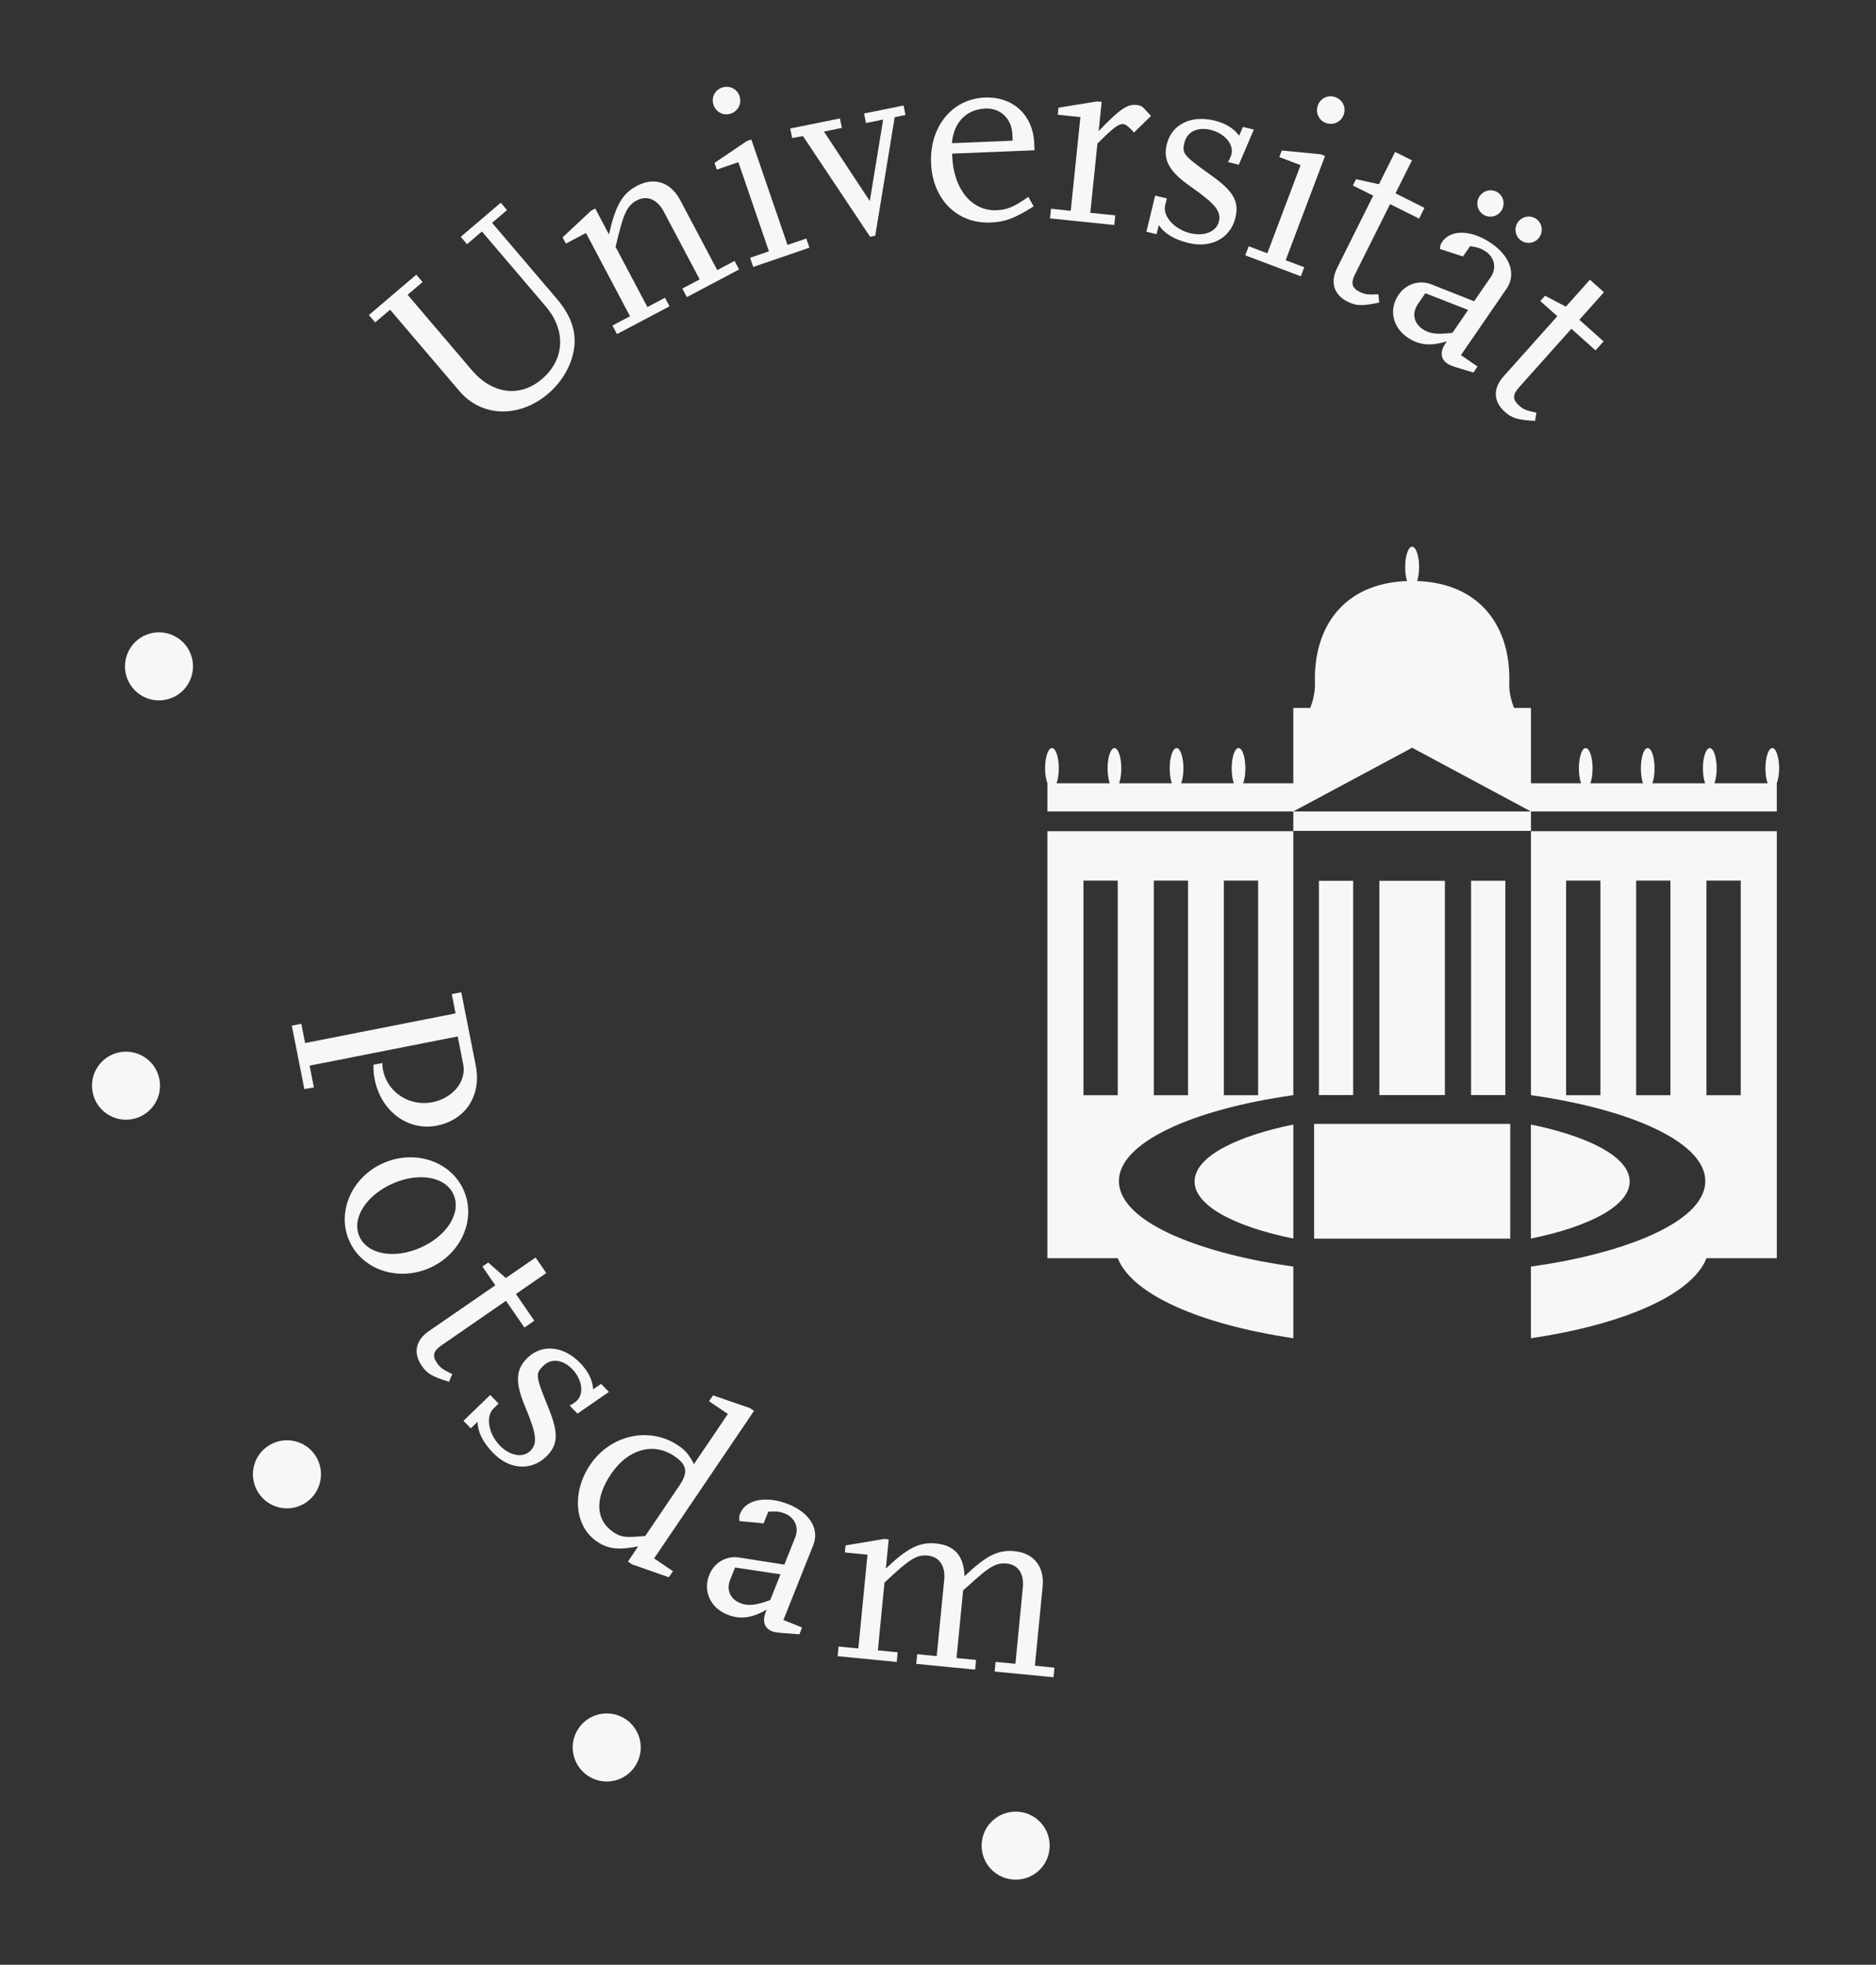 <?xml version="1.0" encoding="UTF-8" standalone="no"?>
<!-- Created with Inkscape (http://www.inkscape.org/) -->

<svg
   version="1.1"
   id="svg1"
   width="793.333"
   height="830.667"
   viewBox="0 0 793.333 830.667"
   sodipodi:docname="01_UP.eps"
   xmlns:inkscape="http://www.inkscape.org/namespaces/inkscape"
   xmlns:sodipodi="http://sodipodi.sourceforge.net/DTD/sodipodi-0.dtd"
   xmlns="http://www.w3.org/2000/svg"
   xmlns:svg="http://www.w3.org/2000/svg">
  <rect x="0" y="0" width="793.333" height="830.667" fill="#333333" stroke="none"/>
  <defs
     id="defs1" />
  <sodipodi:namedview
     id="namedview1"
     pagecolor="#ffffff"
     bordercolor="#000000"
     borderopacity="0.25"
     inkscape:showpageshadow="2"
     inkscape:pageopacity="0.0"
     inkscape:pagecheckerboard="0"
     inkscape:deskcolor="#d1d1d1">
    <inkscape:page
       x="0"
       y="0"
       inkscape:label="1"
       id="page1"
       width="793.333"
       height="830.667"
       margin="0"
       bleed="0" />
  </sodipodi:namedview>
  <g
     id="g1"
     inkscape:groupmode="layer"
     inkscape:label="1">
    <g
       id="group-R5">
      <path
         id="path2"
         d="m 472.09,4024.4 c 56.836,-18.36 117.922,12.69 136.328,69.53 18.406,56.84 -12.648,117.87 -69.48,136.33 -56.836,18.55 -117.825,-12.7 -136.235,-69.53 -18.504,-56.84 12.551,-117.78 69.387,-136.33"
         style="fill:#f7f7f7;fill-opacity:1;fill-rule:nonzero;stroke:none"
         transform="matrix(0.133,0,0,-0.133,0,830.667)" />
      <path
         id="path3"
         d="m 417.5,2687.49 c 59.031,9.38 99.363,64.75 89.988,123.73 -9.324,59.08 -64.746,99.32 -123.828,89.94 -58.98,-9.37 -99.219,-64.65 -89.746,-123.83 9.277,-58.98 64.602,-99.12 123.586,-89.84"
         style="fill:#f7f7f7;fill-opacity:1;fill-rule:nonzero;stroke:none"
         transform="matrix(0.133,0,0,-0.133,0,830.667)" />
      <path
         id="path4"
         d="m 975.945,1471.47 c 48.345,35.16 59.085,102.84 24.125,151.18 -35.257,48.34 -102.929,58.98 -151.371,23.82 -48.34,-34.96 -58.886,-102.63 -23.726,-151.07 35.054,-48.34 102.632,-59.08 150.972,-23.93"
         style="fill:#f7f7f7;fill-opacity:1;fill-rule:nonzero;stroke:none"
         transform="matrix(0.133,0,0,-0.133,0,830.667)" />
      <path
         id="path5"
         d="m 2025.46,641.488 c 27.25,53.231 6.05,118.461 -47.07,145.614 -53.42,27.148 -118.46,5.859 -145.7,-47.36 -27.06,-53.23 -5.86,-118.273 47.55,-145.512 53.23,-27.148 118.07,-5.96 145.22,47.258"
         style="fill:#f7f7f7;fill-opacity:1;fill-rule:nonzero;stroke:none"
         transform="matrix(0.133,0,0,-0.133,0,830.667)" />
      <path
         id="path6"
         d="m 3337.57,378.512 c 0,59.859 -48.24,108.199 -108.01,108.199 -59.96,0 -108.4,-48.34 -108.4,-108.199 0,-59.77 48.44,-108.114 108.4,-108.012 59.67,-0.102 108.01,48.242 108.01,108.012"
         style="fill:#f7f7f7;fill-opacity:1;fill-rule:nonzero;stroke:none"
         transform="matrix(0.133,0,0,-0.133,0,830.667)" />
      <path
         id="path7"
         d="m 1612.18,5577.72 -47.56,-40.43 205.57,-241.31 c 57.71,-67.67 70.89,-131.93 42.57,-205.17 -14.64,-36.63 -38.67,-70.12 -69.72,-96.59 -91.8,-78.22 -211.33,-75.09 -282.03,7.91 l -220.71,258.99 -47.46,-40.43 -19.92,23.44 150.68,128.32 20.02,-23.44 -47.56,-40.43 204.01,-239.45 c 65.23,-76.57 152.83,-88.29 223.14,-28.42 72.17,61.42 77.25,154.29 12.5,230.37 l -203.42,238.67 -47.46,-40.43 -19.92,23.44 127.25,108.4 20.02,-23.44"
         style="fill:#f7f7f7;fill-opacity:1;fill-rule:nonzero;stroke:none"
         transform="matrix(0.133,0,0,-0.133,0,830.667)" />
      <path
         id="path8"
         d="m 2350.07,5389.05 -166.21,-87.99 -14.36,27.24 55.18,29.11 -114.06,215.43 c -20.71,39.06 -53.33,52.83 -85.75,35.74 -31.54,-16.8 -42.58,-40.43 -67.58,-147.85 l 101.18,-191.21 55.86,29.59 14.45,-27.25 -166.99,-88.28 -14.46,27.15 55.86,29.59 -140.04,264.74 -63.96,-33.88 -10.45,19.82 90.63,84.77 13.28,7.03 43.55,-82.42 c 21.29,93.16 42.48,129.78 89.45,154.68 54.5,28.81 107.04,11.43 136.92,-45.31 l 117.97,-222.75 55.08,29.2 14.45,-27.15"
         style="fill:#f7f7f7;fill-opacity:1;fill-rule:nonzero;stroke:none"
         transform="matrix(0.133,0,0,-0.133,0,830.667)" />
      <path
         id="path9"
         d="m 2295.48,5967.17 c 23.53,8.01 47.95,-3.9 55.76,-26.66 8.01,-23.63 -3.91,-47.95 -27.44,-56.05 -22.85,-7.82 -47.17,4.1 -55.18,27.73 -7.91,22.76 4.01,47.17 26.86,54.98 z m 278.22,-508.88 -178.61,-61.24 -10.06,29.11 59.86,20.5 -97.17,283.4 -68.45,-23.63 -7.33,21.29 102.84,69.63 14.16,4.78 115.03,-335.15 59.77,20.41 9.96,-29.1"
         style="fill:#f7f7f7;fill-opacity:1;fill-rule:nonzero;stroke:none"
         transform="matrix(0.133,0,0,-0.133,0,830.667)" />
      <path
         id="path10"
         d="m 2879.07,5880.06 -34.28,-7.03 -61.91,-376.76 -16.31,-3.32 -213.47,320.12 -34.38,-6.15 -6.15,30.17 158.2,32.04 6.06,-30.08 -57.04,-11.62 145.81,-220.9 42.48,259.08 -54.5,-11.13 -6.15,30.27 125.49,25.49 6.15,-30.18"
         style="fill:#f7f7f7;fill-opacity:1;fill-rule:nonzero;stroke:none"
         transform="matrix(0.133,0,0,-0.133,0,830.667)" />
      <path
         id="path11"
         d="m 3269.6,5619.81 c -45.31,-31.93 -67.48,-41.11 -100.78,-42.48 -78.91,-3.22 -136.72,66.8 -141.02,170.7 l -0.39,9.18 261.92,10.74 -0.98,22.46 c -3.71,89.85 -67.77,148.83 -157.52,145.12 -103.03,-4.3 -175.29,-92.19 -170.41,-208.59 4.69,-114.65 82.81,-193.17 188.48,-188.67 48.14,1.95 76.85,13.08 137.69,51.36 z m -242.77,170.6 c 4.88,65.24 45.6,107.72 106.25,110.16 48.24,2.05 83.79,-32.32 85.93,-82.23 l 0.78,-19.92 -192.96,-8.01"
         style="fill:#f7f7f7;fill-opacity:1;fill-rule:nonzero;stroke:none"
         transform="matrix(0.133,0,0,-0.133,0,830.667)" />
      <path
         id="path12"
         d="m 3542.94,5530.36 -204.4,20.99 3.13,30.67 62.89,-6.45 30.66,297.85 -72.07,7.42 2.35,22.46 122.46,19.93 14.84,-1.57 -9.47,-92.67 c 67.48,70.02 90.72,86.03 120.61,83.01 9.96,-1.08 17.96,-4.4 22.46,-9.87 l 23.24,-25 -53.91,-52.93 c -14.94,17.39 -25.78,25.98 -33.98,26.96 -15.04,1.46 -31.25,-11.14 -82.42,-61.92 l -22.66,-220.11 79.39,-8.21 -3.12,-30.56"
         style="fill:#f7f7f7;fill-opacity:1;fill-rule:nonzero;stroke:none"
         transform="matrix(0.133,0,0,-0.133,0,830.667)" />
      <path
         id="path13"
         d="m 3677.41,5501.16 -32.32,7.81 27.83,114.84 37.21,-8.98 -5.37,-21.88 c -8.4,-34.76 29.49,-76.46 79.68,-88.67 44.34,-10.74 83.21,4.69 91.02,37.01 7.91,32.33 -10.35,55.57 -87.31,109.48 -70.31,48.63 -90.62,85.25 -78.22,136.13 15.33,63.08 76.66,93.55 151.08,75.58 35.54,-8.59 60.93,-24.21 79,-48.24 l 11.91,27.93 34.77,-8.4 -47.75,-111.81 -34.67,8.49 c 5.37,8.01 9.47,18.17 11.33,25.39 7.71,31.64 -22.47,66.31 -66.12,76.86 -41.99,10.25 -75,-5.76 -83.49,-40.53 -8.4,-34.76 -3.81,-40.23 84.47,-103.51 71.68,-50.78 90.23,-83.5 77.64,-135.36 -15.73,-64.64 -76.86,-97.65 -148.73,-80.27 -45.32,10.94 -76.76,29.69 -94.93,57.23 l -7.03,-29.1"
         style="fill:#f7f7f7;fill-opacity:1;fill-rule:nonzero;stroke:none"
         transform="matrix(0.133,0,0,-0.133,0,830.667)" />
      <path
         id="path14"
         d="m 4246.26,5936.7 c 23.34,-8.79 34.47,-33.49 25.98,-56.05 -8.89,-23.44 -33.5,-34.57 -56.84,-25.78 -22.56,8.59 -33.69,33.2 -24.9,56.64 8.59,22.56 33.2,33.69 55.76,25.19 z m -110.06,-569.43 -176.76,66.7 10.94,28.81 59.18,-22.37 105.76,280.28 -67.67,25.58 7.81,20.9 123.63,-11.91 14.06,-5.28 -125.29,-331.64 59.08,-22.26 -10.74,-28.81"
         style="fill:#f7f7f7;fill-opacity:1;fill-rule:nonzero;stroke:none"
         transform="matrix(0.133,0,0,-0.133,0,830.667)" />
      <path
         id="path15"
         d="m 4385.32,5283.77 c -54.98,-11.52 -73.24,-10.74 -100.88,3.03 -43.06,21.58 -55.66,61.43 -33,106.74 l 114.84,230.08 -64.65,32.22 9.96,20.12 72.95,-16.01 51.27,102.73 53.71,-26.76 -52.54,-104.88 92.29,-46.19 -17.09,-34.18 -92.29,46.09 -111.62,-223.24 c -14.06,-28.22 -9.57,-43.46 14.94,-55.86 15.63,-7.71 26.86,-9.67 59.48,-7.32 l 2.63,-26.57"
         style="fill:#f7f7f7;fill-opacity:1;fill-rule:nonzero;stroke:none"
         transform="matrix(0.133,0,0,-0.133,0,830.667)" />
      <path
         id="path16"
         d="m 4618.23,5187.68 c -48.44,-6.05 -73.04,-3.32 -94.92,11.72 -28.81,19.73 -34.57,50.98 -14.84,79.78 l 23.63,34.28 136.03,-53.12 z m 154.89,387.21 c 13.18,19.24 8.98,45.31 -10.26,58.49 -19.24,13.19 -45.02,7.82 -58.3,-11.42 -12.69,-18.46 -8.5,-44.63 10.74,-57.82 19.14,-13.18 45.12,-7.81 57.82,10.75 z m -75.1,-494.44 -52.83,36.33 145.11,211.13 c 31.06,45.32 12.01,102.74 -48.34,144.24 -62.4,42.87 -128.61,45.02 -155.95,5.18 -5.18,-7.62 -6.84,-11.53 -7.72,-23.05 l 73.34,-24.02 22.66,32.91 c 26.36,-4.01 36.72,-8.11 50.39,-17.48 27.54,-18.95 34.37,-52.93 15.62,-80.37 l -53.32,-77.44 -135.54,53.71 c -38.19,15.13 -80.67,1.85 -104.59,-33.21 -31.55,-45.9 -19.24,-102.83 28.12,-135.35 36.43,-24.9 72.36,-28.42 125.68,-12.6 -1.95,-2.63 -3.41,-4.78 -4.88,-6.83 -17.38,-25.29 -15.43,-48.93 5.86,-63.58 5.47,-3.71 16.6,-8.3 27.34,-11.71 l 55.86,-17 z m 196.58,411.04 c 13.09,19.24 8.79,45.41 -10.35,58.49 -19.14,13.29 -45.12,7.82 -58.3,-11.32 -12.8,-18.56 -8.5,-44.73 10.74,-57.82 19.24,-13.28 45.21,-7.81 57.91,10.65"
         style="fill:#f7f7f7;fill-opacity:1;fill-rule:nonzero;stroke:none"
         transform="matrix(0.133,0,0,-0.133,0,830.667)" />
      <path
         id="path17"
         d="m 4880.73,4907.6 c -56.05,3.32 -73.53,8.79 -96.48,29.3 -35.94,32.23 -37.7,73.93 -3.91,111.72 l 171.29,191.79 -54.1,48.25 15.04,16.79 66.21,-34.66 76.56,85.64 44.53,-39.84 -78.12,-87.5 76.95,-68.75 -25.49,-28.52 -76.85,68.65 -166.41,-186.13 c -21.09,-23.53 -20.7,-39.45 -0.19,-57.71 12.89,-11.72 23.24,-16.41 55.46,-22.86 l -4.49,-26.17"
         style="fill:#f7f7f7;fill-opacity:1;fill-rule:nonzero;stroke:none"
         transform="matrix(0.133,0,0,-0.133,0,830.667)" />
      <path
         id="path18"
         d="m 967.645,2783.58 -39.747,201.66 30.176,5.96 12.114,-61.23 478.322,94.24 -12.02,61.23 30.18,5.96 46.09,-233.4 c 18.56,-94.73 -32.22,-172.66 -123.63,-190.63 -91.41,-18.06 -177.73,45.51 -197.66,146.68 -3.12,15.63 -4,24.71 -4.1,46.78 l 28.52,5.57 c -0.2,-11.04 0.49,-15.04 1.95,-22.46 13.77,-70.22 83.99,-116.61 156.64,-102.25 65.33,12.79 108.99,66.41 98.44,120.21 l -17.58,89.07 -470.899,-92.87 13.579,-69.34 -30.375,-5.18"
         style="fill:#f7f7f7;fill-opacity:1;fill-rule:nonzero;stroke:none"
         transform="matrix(0.133,0,0,-0.133,0,830.667)" />
      <path
         id="path19"
         d="m 1110.81,2300.58 c 41.02,-91.9 155.66,-129.98 255.86,-85.36 100.39,44.73 148.44,155.47 107.42,247.47 -41.01,91.89 -155.66,130.07 -255.86,85.35 -100.29,-44.73 -148.44,-155.47 -107.42,-247.46 z m 331.25,147.85 c 25.49,-57.03 -19.82,-130.96 -104.1,-168.56 -84.38,-37.69 -169.73,-21.97 -195.12,35.06 -25.49,56.94 20.9,130.47 104.49,167.78 84.38,37.59 169.34,22.75 194.73,-34.28"
         style="fill:#f7f7f7;fill-opacity:1;fill-rule:nonzero;stroke:none"
         transform="matrix(0.133,0,0,-0.133,0,830.667)" />
      <path
         id="path20"
         d="m 1427.61,1853.12 c -53.81,16.5 -69.44,25.87 -86.92,51.26 -27.34,39.75 -19.33,80.67 22.46,109.48 l 211.72,145.9 -41.01,59.66 18.36,12.8 56.15,-49.22 94.63,65.13 33.98,-49.31 -96.58,-66.6 58.5,-84.96 -31.45,-21.68 -58.59,84.96 -205.47,-141.8 c -25.98,-17.87 -29.49,-33.4 -13.87,-56.05 9.86,-14.26 18.75,-21.29 48.54,-35.16 l -10.45,-24.41"
         style="fill:#f7f7f7;fill-opacity:1;fill-rule:nonzero;stroke:none"
         transform="matrix(0.133,0,0,-0.133,0,830.667)" />
      <path
         id="path21"
         d="m 1496.94,1705.17 -23.24,23.92 84.96,82.13 26.56,-27.44 -16.01,-15.63 c -25.78,-24.9 -16.11,-80.37 19.73,-117.38 31.83,-33.01 72.85,-40.72 96.87,-17.58 23.83,23.15 20.8,52.64 -15.43,139.07 -33.4,78.9 -30.86,120.6 6.74,157.03 46.78,45.11 114.84,38.08 168.07,-17 25.39,-26.26 38.47,-52.92 40.91,-83 l 25.1,17.28 24.81,-25.78 -100,-68.94 -24.91,25.78 c 8.89,4 17.87,10.25 23.25,15.52 23.34,22.47 16.5,67.97 -14.75,100.2 -30.08,31.05 -66.6,35.35 -92.19,10.45 -25.78,-24.9 -24.7,-31.93 16.02,-132.72 33.3,-81.15 31.44,-118.75 -6.84,-155.86 -47.85,-46.28 -117.19,-41.6 -168.65,11.72 -32.32,33.4 -48.93,66.12 -49.51,99.03 l -21.49,-20.8"
         style="fill:#f7f7f7;fill-opacity:1;fill-rule:nonzero;stroke:none"
         transform="matrix(0.133,0,0,-0.133,0,830.667)" />
      <path
         id="path22"
         d="m 2139.72,1250.97 -59.96,40.62 317.77,469.14 -13.09,8.79 -117.38,40.43 -12.69,-18.65 59.96,-40.53 -107.82,-159.18 c -16.79,31.45 -26.95,43.36 -50.39,59.18 -90.13,61.13 -214.94,34.18 -279.29,-60.94 -59.77,-88.08 -50.39,-195.89 21.19,-244.53 35.06,-23.83 67.67,-27.73 131.15,-15.43 l -32.62,-48.24 13.09,-8.89 116.99,-41.01 z m -118.75,109.57 c -36.72,-2.25 -49.91,0.58 -71.29,15.13 -56.45,38.19 -58.99,107.33 -6.64,184.48 53.71,79.1 134.37,101.85 201.17,56.64 40.62,-27.54 44.53,-51.37 15.62,-94.14 l -108.2,-159.77 c -13.67,-0.78 -24.22,-1.66 -30.66,-2.34"
         style="fill:#f7f7f7;fill-opacity:1;fill-rule:nonzero;stroke:none"
         transform="matrix(0.133,0,0,-0.133,0,830.667)" />
      <path
         id="path23"
         d="m 2550.46,1072.06 -59.57,23.73 94.92,237.99 c 20.31,51.07 -10.94,102.93 -78.91,130.08 -70.31,27.93 -135.35,15.43 -153.32,-29.4 -3.32,-8.49 -4.1,-12.69 -2.34,-24.12 l 76.76,-7.32 14.84,37.11 c 26.66,1.85 37.7,0.19 53.13,-5.96 30.86,-12.3 45.11,-44.04 32.81,-74.9 l -34.86,-87.4 -144.14,22.65 c -40.53,6.25 -78.91,-16.01 -94.63,-55.47 -20.71,-51.76 4,-104.59 57.22,-125.88 41.02,-16.3 76.96,-11.81 125.39,15.53 -1.27,-3.12 -2.24,-5.47 -3.12,-7.81 -11.33,-28.52 -4.3,-51.17 19.73,-60.74 6.15,-2.35 17.87,-4.4 29.19,-5.28 l 58.21,-4.49 z m -101.56,87.01 c -45.9,-16.6 -70.32,-19.43 -95.12,-9.47 -32.42,12.89 -44.92,42.09 -32.03,74.61 l 15.43,38.57 144.53,-21.77 -32.81,-81.94"
         style="fill:#f7f7f7;fill-opacity:1;fill-rule:nonzero;stroke:none"
         transform="matrix(0.133,0,0,-0.133,0,830.667)" />
      <path
         id="path24"
         d="m 3349.68,913.859 -187.11,18.161 3.03,30.671 62.98,-6.062 23.64,242.581 c 4.39,44.73 -15.53,72.66 -51.96,76.17 -27.34,2.64 -50,-7.62 -89.35,-42.28 l -48.54,-42.88 -20.99,-215.329 62.11,-6.051 -3.03,-30.758 -187.11,18.359 2.93,30.661 62.11,-6.063 23.83,242.581 c 4.29,43.95 -15.43,73.44 -51.96,76.96 -35.54,3.51 -57.81,-10.16 -137.98,-85.94 l -21,-215.327 62.99,-6.165 -3.03,-30.656 -187.89,18.36 2.93,30.658 62.89,-6.15 29.1,298.15 -71.97,7.03 2.24,22.36 122.27,20.61 14.94,-1.47 -9.08,-92.67 c 69.14,65.91 107.03,84.76 159.96,79.68 58.79,-5.86 88.09,-39.65 90.14,-104.2 69.14,66.02 106.93,84.87 159.08,79.79 61.33,-6.06 95.51,-49.42 89.36,-112.4 l -24.61,-251.658 62.11,-6.16 -3.03,-30.563"
         style="fill:#f7f7f7;fill-opacity:1;fill-rule:nonzero;stroke:none"
         transform="matrix(0.133,0,0,-0.133,0,830.667)" />
      <path
         id="path25"
         d="m 4302.51,2764.44 v 681.25 h -108.89 v -681.25 z m 291.7,0 v 681.25 h -208.4 v -681.25 z m -415.92,-456.25 h 623.63 v 364.65 h -623.63 z m -379.98,181.45 c 0,-75.78 124.81,-142.77 313.97,-181.25 v 362.5 c -168.27,-34.38 -313.97,-97.95 -313.97,-181.25 z m -244.34,956.63 h -108.98 v -682.22 h 108.98 z m 114.65,-682.22 h 108.89 v 682.22 h -108.89 z m 222.66,0 h 108.98 v 682.22 h -108.98 z m 221,-544.72 v -227.74 c -299.13,44.34 -513.19,139.85 -558.31,254.4 h -223.73 v 1357.32 h 781.94 v -839.06 c -326.86,-46.29 -555.86,-152.93 -554.49,-273.83 1.75,-137.3 284.27,-234.08 554.59,-271.09 z m 674.12,545.11 v 681.25 h -108.99 v -681.25 z m 395.31,-274.8 c 0,83.3 -145.9,146.87 -314.06,181.25 v -362.5 c 189.06,38.48 314.06,105.47 314.06,181.25 z m -202.15,274.41 h 109.08 v 682.22 h -109.08 z m 222.75,0 h 108.99 v 682.22 h -108.99 z m 223.54,0 h 108.98 v 682.22 h -108.98 z m -558.01,839.26 h 781.74 V 2245.99 h -223.63 c -45.22,-114.55 -259.18,-210.06 -558.3,-254.4 v 227.74 c 270.31,37.01 552.93,133.79 554.49,271.09 1.37,120.9 -227.74,227.54 -554.3,273.83 z m -1537.6,152.63 c -4.2,11.82 -7.32,28.32 -7.32,46.98 0,35.74 9.77,64.64 21.87,64.64 12.02,0 21.78,-28.9 21.78,-64.64 0,-18.66 -2.83,-35.55 -7.13,-47.27 h 169.14 c -4.1,11.72 -6.93,28.61 -6.93,47.27 0,35.74 9.86,64.64 21.78,64.64 12.11,0 21.87,-28.9 21.87,-64.64 0,-18.66 -2.73,-35.55 -6.93,-47.27 h 167.67 c -4.29,11.72 -6.83,28.61 -6.83,47.27 0,35.74 9.76,64.64 21.78,64.64 12.01,0 21.77,-28.9 21.77,-64.64 0,-18.66 -2.73,-35.55 -7.03,-47.27 h 167.39 c -4.2,11.72 -6.84,28.61 -6.84,47.27 0,35.74 9.67,64.64 21.68,64.64 12.11,0 21.87,-28.9 21.87,-64.64 0,-18.66 -2.73,-35.55 -7.03,-47.27 h 159.38 v 239.55 h 54 c 6.15,16.5 15.92,46.19 14.85,79.88 -5.38,173.15 87.98,316.12 292.77,323.54 -3.61,11.42 -5.96,27.15 -5.96,44.43 0,35.74 10.06,64.65 22.07,64.65 12.11,0 22.17,-28.91 22.17,-64.65 0,-17.28 -2.44,-33.01 -6.15,-44.43 204.88,-7.42 298.24,-150.39 292.97,-323.54 -1.18,-33.69 8.59,-63.38 15.04,-79.88 h 53.9 v -239.55 h 159.28 c -4.3,11.72 -6.93,28.61 -6.93,47.27 0,35.74 9.57,64.64 21.68,64.64 12.01,0 21.87,-28.9 21.87,-64.64 0,-18.66 -2.73,-35.55 -7.03,-47.27 h 167.38 c -4.2,11.72 -6.83,28.61 -6.83,47.27 0,35.74 9.57,64.64 21.87,64.64 11.82,0 21.68,-28.9 21.68,-64.64 0,-18.66 -2.73,-35.55 -7.03,-47.27 h 167.77 c -4.29,11.72 -7.03,28.61 -7.03,47.27 0,35.74 9.77,64.64 21.88,64.64 11.91,0 21.87,-28.9 21.87,-64.64 0,-18.66 -2.83,-35.55 -7.13,-47.27 h 169.24 c -4.39,11.72 -7.03,28.61 -7.03,47.27 0,35.74 9.77,64.64 21.87,64.64 11.92,0 21.68,-28.9 21.68,-64.64 0,-18.66 -3.02,-35.16 -7.42,-46.98 v -89.84 h -781.64 v -61.72 h -755.66 v 61.72 h 755.47 l -377.74,202.54 -377.73,-202.54 h -781.94 v 89.84"
         style="fill:#f7f7f7;fill-opacity:1;fill-rule:nonzero;stroke:none"
         transform="matrix(0.133,0,0,-0.133,0,830.667)" />
    </g>
  </g>
</svg>
